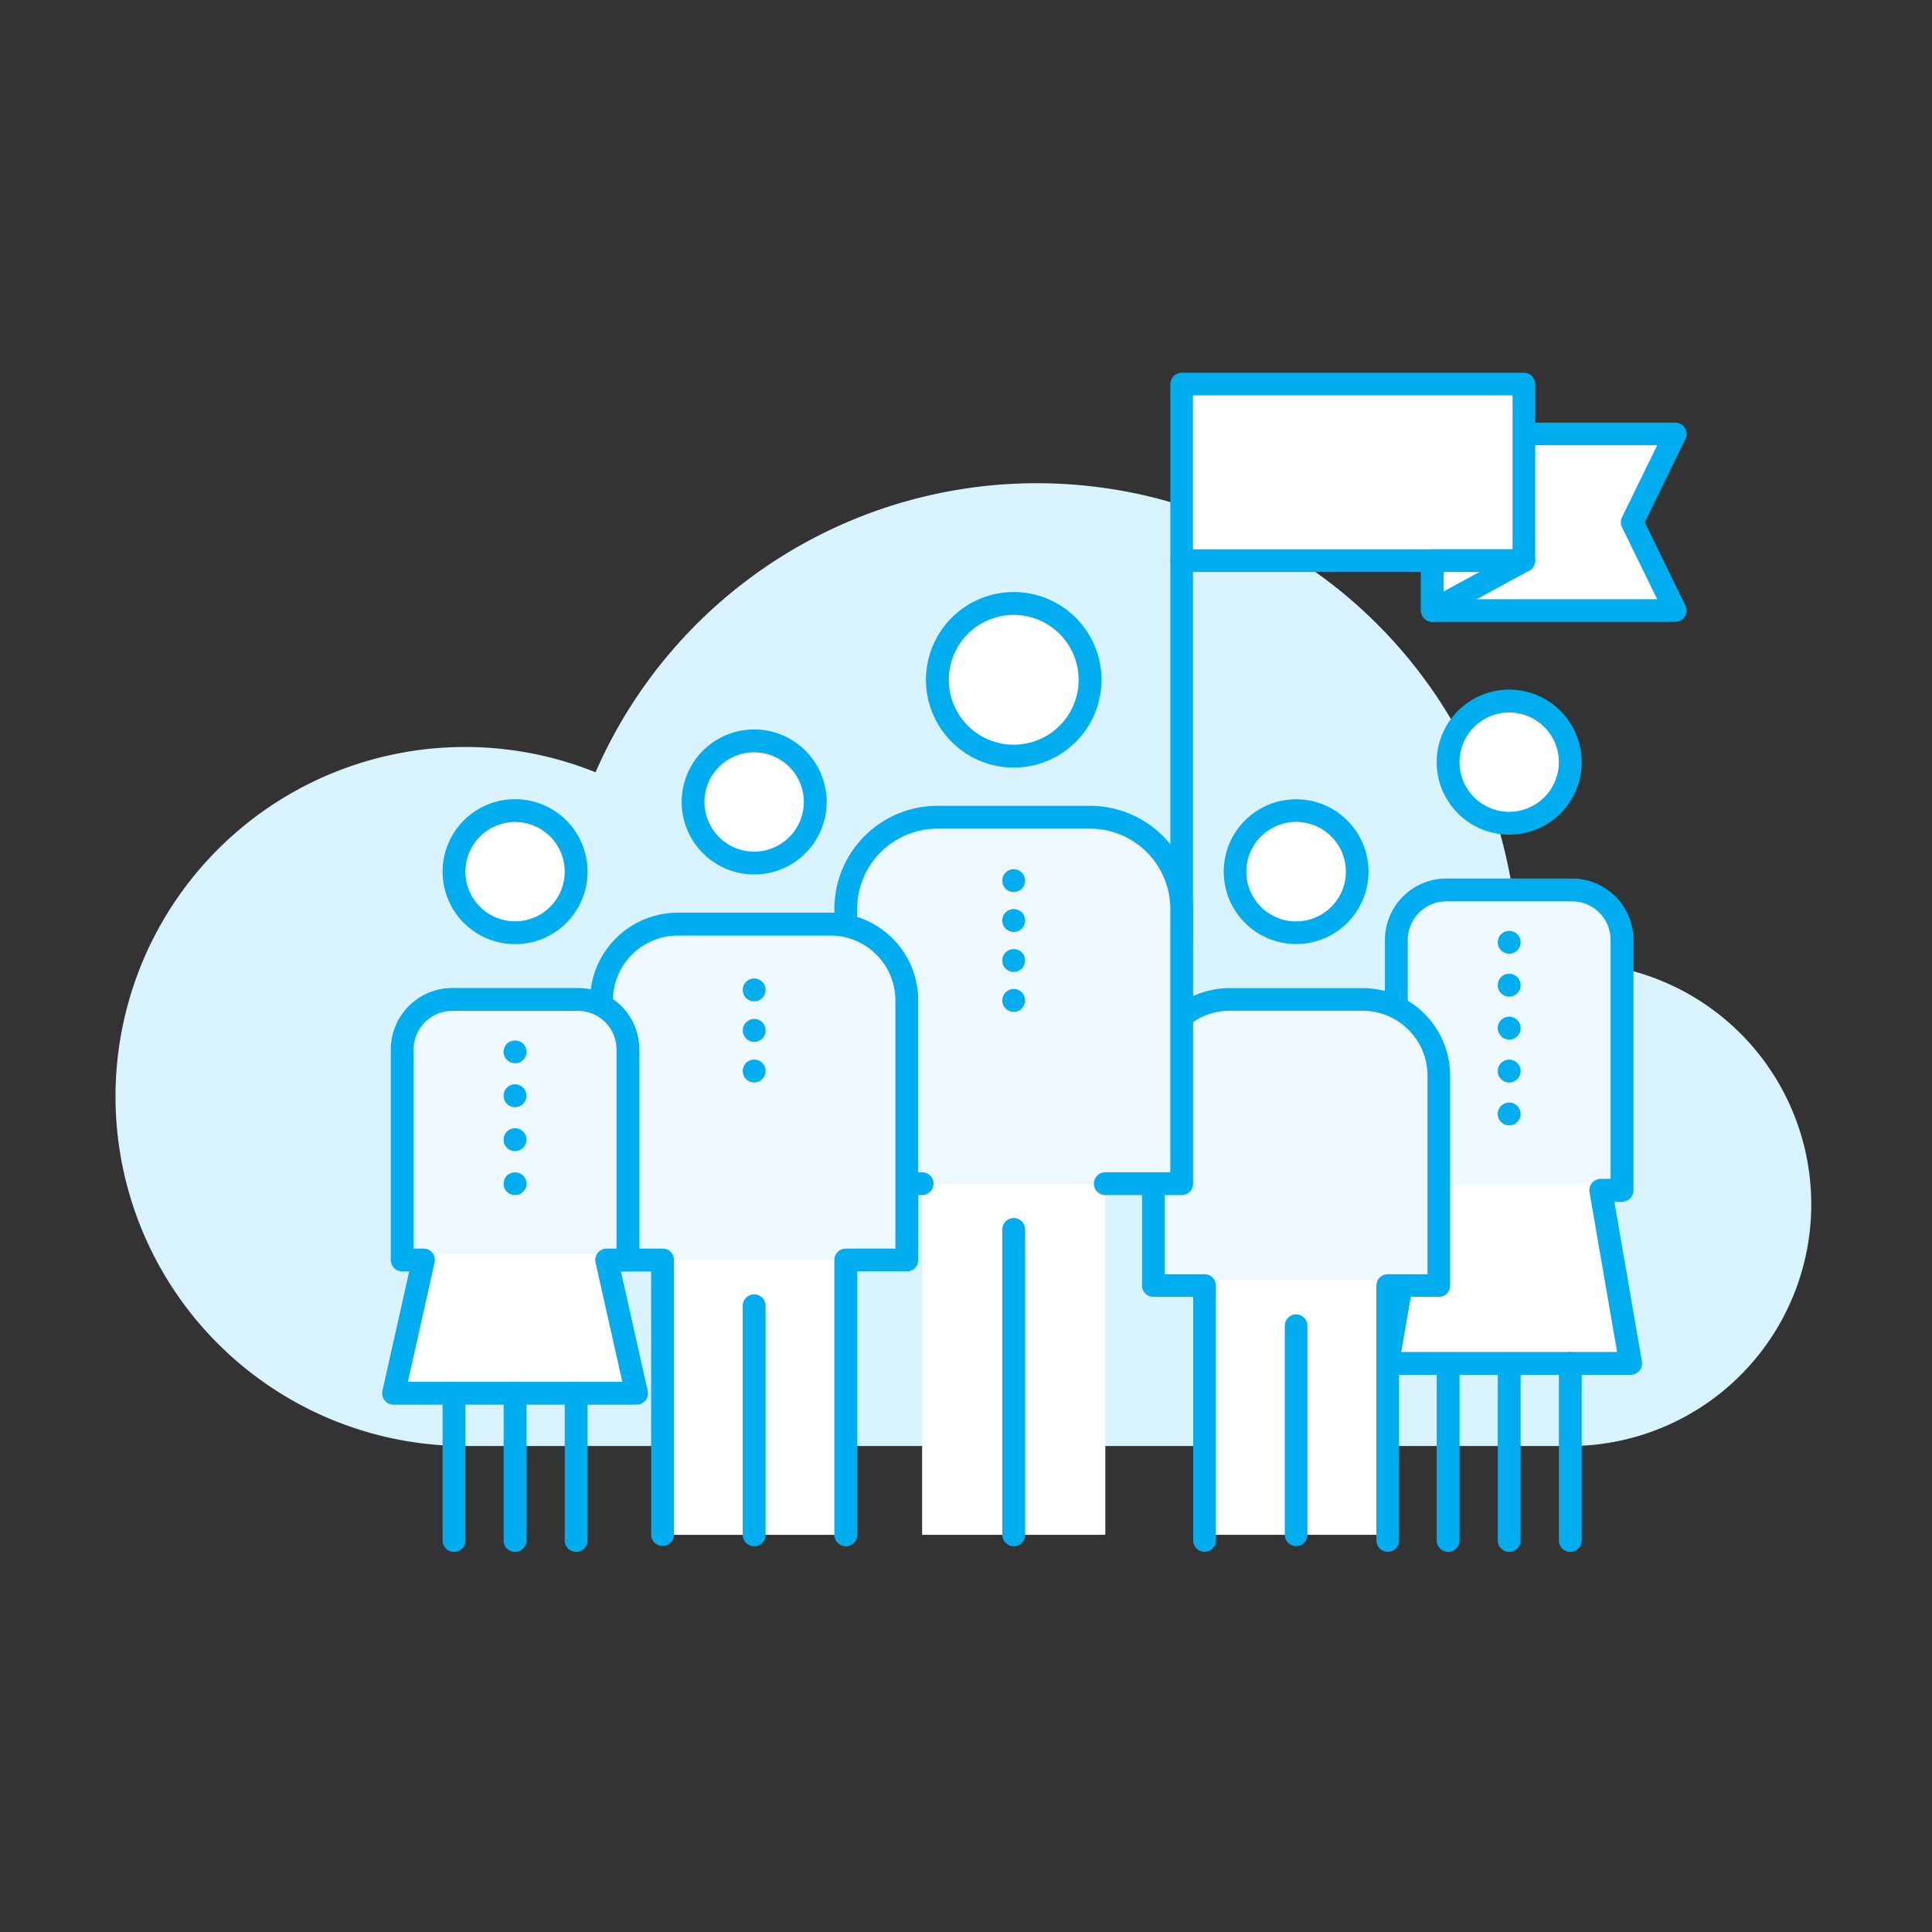 <svg xmlns="http://www.w3.org/2000/svg" xmlns:xlink="http://www.w3.org/1999/xlink" width="256" height="256" viewBox="0 0 256 256">
  <rect x="0" y="0" width="256" height="256" fill="#333333" stroke="none"/>
  <defs>
    <clipPath id="clip-path">
      <rect id="Rectangle_17" data-name="Rectangle 17" width="224.719" height="156.255" fill="none"/>
    </clipPath>
  </defs>
  <g id="Group_66" data-name="Group 66" transform="translate(-128 -128)">
    <rect id="Rectangle_44" data-name="Rectangle 44" width="256" height="256" transform="translate(128 128)" fill="none"/>
    <g id="icon-verenigingen" transform="translate(143.281 177.378)" clip-path="url(#clip-path)">
      <path id="Path_161" data-name="Path 161" d="M991.557,1103.265a32.085,32.085,0,0,0-6.811.734c0-.16.012-.319.012-.479a63.79,63.79,0,0,0-122.267-25.485,46.312,46.312,0,1,0-17.317,89.273H991.557a32.021,32.021,0,1,0,0-64.042Z" transform="translate(-798.858 -1025.082)" fill="#d9f3fd"/>
      <g id="Group_25" data-name="Group 25" transform="translate(141.295 1.513)">
        <path id="Path_162" data-name="Path 162" d="M971.808,1056.661v-23.4h32.2l-5.712,11.7,5.712,11.7Z" transform="translate(-938.601 -1026.653)" fill="#fff" stroke="#00aeef" stroke-linecap="round" stroke-linejoin="round" stroke-width="3"/>
        <rect id="Rectangle_15" data-name="Rectangle 15" width="45.347" height="23.398" fill="#fff" stroke="#00aeef" stroke-linecap="round" stroke-linejoin="round" stroke-width="3"/>
        <line id="Line_2" data-name="Line 2" y2="50.568" transform="translate(0 23.398)" fill="none" stroke="#00aeef" stroke-linecap="round" stroke-linejoin="round" stroke-width="3"/>
        <path id="Path_163" data-name="Path 163" d="M983.946,1049.9l-12.138,6.61v-6.61Z" transform="translate(-938.601 -1026.504)" fill="#fff" stroke="#00aeef" stroke-linecap="round" stroke-linejoin="round" stroke-width="3"/>
      </g>
      <g id="Group_26" data-name="Group 26" transform="translate(167.084 42.001)">
        <path id="Path_164" data-name="Path 164" d="M967.089,1132.944v-33.176a6.626,6.626,0,0,1,6.625-6.625h16.658a6.624,6.624,0,0,1,6.624,6.623v33.179Z" transform="translate(-964.431 -1066.603)" fill="#edf9fe"/>
        <path id="Path_165" data-name="Path 165" d="M965.956,1154.784l3.958-22.935h24.277l3.958,22.935" transform="translate(-964.442 -1066.255)" fill="#fff"/>
        <circle id="Ellipse_26" data-name="Ellipse 26" cx="8.092" cy="8.092" r="8.092" transform="translate(9.519 1.515)" fill="#fff"/>
        <path id="Path_166" data-name="Path 166" d="M981.995,1086.052a9.607,9.607,0,1,1,9.606-9.606,9.606,9.606,0,0,1-9.606,9.606Zm0-16.185a6.58,6.58,0,1,0,6.58,6.58A6.58,6.58,0,0,0,981.995,1069.867Z" transform="translate(-964.384 -1066.839)" fill="#00aeef"/>
        <path id="Path_167" data-name="Path 167" d="M998.162,1157.407H965.97a1.513,1.513,0,0,1-1.492-1.771l3.654-21.165h-1.018a1.514,1.514,0,0,1-1.513-1.514v-33.176a8.147,8.147,0,0,1,8.138-8.138H990.4a8.147,8.147,0,0,1,8.136,8.136v33.178a1.514,1.514,0,0,1-1.513,1.514H996l3.652,21.165a1.513,1.513,0,0,1-1.492,1.771Zm-30.4-3.027h28.6l-3.652-21.166a1.513,1.513,0,0,1,1.491-1.77h1.3v-31.665a5.115,5.115,0,0,0-5.11-5.11H973.738a5.116,5.116,0,0,0-5.111,5.111v31.663h1.3a1.514,1.514,0,0,1,1.491,1.771Z" transform="translate(-964.455 -1066.616)" fill="#00aeef"/>
        <path id="Path_168" data-name="Path 168" d="M981.921,1101.549a1.4,1.4,0,0,1-.575-.121,1.444,1.444,0,0,1-.494-.323,1.665,1.665,0,0,1-.334-.494,1.6,1.6,0,0,1-.11-.575,1.368,1.368,0,0,1,.03-.293,1.627,1.627,0,0,1,.091-.293,1.152,1.152,0,0,1,.131-.252,1.445,1.445,0,0,1,.192-.232,2.13,2.13,0,0,1,.232-.192,2.193,2.193,0,0,1,.262-.141,2.253,2.253,0,0,1,.283-.081,1.43,1.43,0,0,1,.585,0,2.275,2.275,0,0,1,.282.081,1.536,1.536,0,0,1,.687.565,1.993,1.993,0,0,1,.141.252c.03.1.061.192.081.293a1.362,1.362,0,0,1,.03.292,1.575,1.575,0,0,1-.111.575,1.643,1.643,0,0,1-.333.494A1.514,1.514,0,0,1,981.921,1101.549Z" transform="translate(-964.312 -1066.554)" fill="#00aeef"/>
        <path id="Path_169" data-name="Path 169" d="M980.408,1117.047a1.513,1.513,0,0,1,1.513-1.513h0a1.513,1.513,0,0,1,1.514,1.513h0a1.513,1.513,0,0,1-1.514,1.513h0A1.513,1.513,0,0,1,980.408,1117.047Zm0-5.691a1.514,1.514,0,0,1,1.513-1.514h0a1.514,1.514,0,0,1,1.514,1.514h0a1.514,1.514,0,0,1-1.514,1.514h0A1.514,1.514,0,0,1,980.408,1111.356Zm0-5.691a1.513,1.513,0,0,1,1.513-1.513h0a1.514,1.514,0,0,1,1.514,1.513h0a1.52,1.52,0,0,1-1.513,1.524h0A1.519,1.519,0,0,1,980.408,1105.666Z" transform="translate(-964.312 -1066.504)" fill="#00aeef"/>
        <path id="Path_170" data-name="Path 170" d="M981.921,1124.089a1.573,1.573,0,0,1-.575-.111,1.646,1.646,0,0,1-.495-.333,1.616,1.616,0,0,1-.334-.484,1.694,1.694,0,0,1-.11-.585,1.53,1.53,0,0,1,.444-1.069,1.665,1.665,0,0,1,.777-.414,1.9,1.9,0,0,1,.585,0,1.29,1.29,0,0,1,.281.091,1.082,1.082,0,0,1,.263.141,1.02,1.02,0,0,1,.232.182,1.531,1.531,0,0,1,.444,1.069,1.675,1.675,0,0,1-.111.585,1.588,1.588,0,0,1-.333.484,1.473,1.473,0,0,1-1.07.444Z" transform="translate(-964.312 -1066.352)" fill="#00aeef"/>
        <path id="Path_171" data-name="Path 171" d="M973.9,1180.312a1.513,1.513,0,0,1-1.513-1.513v-23.463a1.514,1.514,0,0,1,3.027,0V1178.8A1.514,1.514,0,0,1,973.9,1180.312Z" transform="translate(-964.384 -1066.058)" fill="#00aeef"/>
        <path id="Path_172" data-name="Path 172" d="M981.922,1180.312a1.513,1.513,0,0,1-1.513-1.513v-23.463a1.514,1.514,0,0,1,3.027,0V1178.8A1.513,1.513,0,0,1,981.922,1180.312Z" transform="translate(-964.312 -1066.058)" fill="#00aeef"/>
        <path id="Path_173" data-name="Path 173" d="M989.944,1180.312a1.513,1.513,0,0,1-1.513-1.513v-23.463a1.513,1.513,0,0,1,3.027,0V1178.8a1.513,1.513,0,0,1-1.513,1.513Z" transform="translate(-964.24 -1066.058)" fill="#00aeef"/>
      </g>
      <g id="Group_27" data-name="Group 27" transform="translate(137.549 58.028)">
        <path id="Path_174" data-name="Path 174" d="M941.9,1178.135v-33.777h24.277v33.777" transform="translate(-935.123 -1082.17)" fill="#fff"/>
        <path id="Path_175" data-name="Path 175" d="M973.006,1144.7v-27.8a10.115,10.115,0,0,0-10.116-10.116H945.3a10.115,10.115,0,0,0-10.115,10.116v27.8Z" transform="translate(-935.183 -1082.508)" fill="#edf9fe"/>
        <circle id="Ellipse_27" data-name="Ellipse 27" cx="8.092" cy="8.092" r="8.092" transform="translate(10.819)" fill="#fff"/>
        <line id="Line_3" data-name="Line 3" y1="27.708" transform="translate(18.911 68.256)" fill="none" stroke="#00aeef" stroke-linecap="round" stroke-linejoin="round" stroke-width="3"/>
        <circle id="Ellipse_28" data-name="Ellipse 28" cx="8.092" cy="8.092" r="8.092" transform="translate(10.819)" stroke-width="3" stroke="#00aeef" stroke-linecap="round" stroke-linejoin="round" fill="none"/>
        <path id="Path_176" data-name="Path 176" d="M966.232,1179.214v-33.777h6.773v-27.8a10.115,10.115,0,0,0-10.115-10.115H945.3a10.115,10.115,0,0,0-10.115,10.115v27.8h6.777v33.777" transform="translate(-935.183 -1082.501)" fill="none" stroke="#00aeef" stroke-linecap="round" stroke-linejoin="round" stroke-width="3"/>
      </g>
      <g id="Group_28" data-name="Group 28" transform="translate(95.274 29.071)">
        <path id="Path_177" data-name="Path 177" d="M939.3,1132.019V1095.6a12.139,12.139,0,0,0-12.137-12.138H906.922a12.139,12.139,0,0,0-12.138,12.137v36.417Z" transform="translate(-893.271 -1053.76)" fill="#edf9fe"/>
        <rect id="Rectangle_16" data-name="Rectangle 16" width="24.277" height="46.531" transform="translate(11.629 78.392)" fill="#fff"/>
        <circle id="Ellipse_29" data-name="Ellipse 29" cx="10.115" cy="10.115" r="10.115" transform="translate(13.652 1.514)" fill="#fff"/>
        <path id="Path_178" data-name="Path 178" d="M916.853,1179.721a1.513,1.513,0,0,1-1.513-1.513v-40.46a1.513,1.513,0,0,1,3.027,0v40.46A1.513,1.513,0,0,1,916.853,1179.721Z" transform="translate(-893.086 -1053.286)" fill="#00aeef"/>
        <path id="Path_179" data-name="Path 179" d="M916.944,1077.283a11.629,11.629,0,1,1,11.629-11.629A11.63,11.63,0,0,1,916.944,1077.283Zm0-20.231a8.6,8.6,0,1,0,8.6,8.6A8.6,8.6,0,0,0,916.944,1057.052Z" transform="translate(-893.176 -1054.024)" fill="#00aeef"/>
        <path id="Path_180" data-name="Path 180" d="M939.31,1133.677H929.19a1.513,1.513,0,1,1,0-3.027H937.8v-34.9a10.637,10.637,0,0,0-10.625-10.625H906.936a10.637,10.637,0,0,0-10.625,10.625v34.9h8.6a1.513,1.513,0,1,1,0,3.027H894.8a1.513,1.513,0,0,1-1.513-1.513v-36.416a13.667,13.667,0,0,1,13.652-13.651h20.231a13.667,13.667,0,0,1,13.652,13.651v36.416A1.514,1.514,0,0,1,939.31,1133.677Z" transform="translate(-893.284 -1053.772)" fill="#00aeef"/>
        <path id="Path_181" data-name="Path 181" d="M916.852,1093.449a1.417,1.417,0,0,1-.576-.121,1.456,1.456,0,0,1-.493-.323,1.356,1.356,0,0,1-.323-.494,1.4,1.4,0,0,1-.121-.575,1.356,1.356,0,0,1,.03-.293,1.621,1.621,0,0,1,.091-.293,1.185,1.185,0,0,1,.131-.252,1.459,1.459,0,0,1,.192-.232,2.1,2.1,0,0,1,.232-.192,2.209,2.209,0,0,1,.261-.141,2.351,2.351,0,0,1,.283-.081,1.428,1.428,0,0,1,.585,0,2.392,2.392,0,0,1,.283.081,1.629,1.629,0,0,1,.262.141,1.587,1.587,0,0,1,.424.424,1.91,1.91,0,0,1,.14.253,2.628,2.628,0,0,1,.081.293,1.307,1.307,0,0,1,.031.292,1.559,1.559,0,0,1-.112.575,1.525,1.525,0,0,1-1.4.938Z" transform="translate(-893.086 -1053.697)" fill="#00aeef"/>
        <path id="Path_182" data-name="Path 182" d="M915.338,1102.473a1.514,1.514,0,0,1,1.513-1.513h0a1.514,1.514,0,0,1,1.514,1.513h0a1.514,1.514,0,0,1-1.514,1.513h0A1.513,1.513,0,0,1,915.338,1102.473Zm0-5.3a1.514,1.514,0,0,1,1.513-1.513h0a1.514,1.514,0,0,1,1.514,1.513h0a1.514,1.514,0,0,1-1.514,1.513h0A1.513,1.513,0,0,1,915.338,1097.176Z" transform="translate(-893.086 -1053.65)" fill="#00aeef"/>
        <path id="Path_183" data-name="Path 183" d="M916.852,1109.179a1.406,1.406,0,0,1-.576-.111,1.341,1.341,0,0,1-.493-.333,1.5,1.5,0,0,1,0-2.129,1.523,1.523,0,0,1,1.362-.424,1.359,1.359,0,0,1,.283.091,1.1,1.1,0,0,1,.262.141,1.069,1.069,0,0,1,.232.191,1.5,1.5,0,0,1,0,2.129,1.306,1.306,0,0,1-.484.333,1.48,1.48,0,0,1-.585.111Z" transform="translate(-893.086 -1053.556)" fill="#00aeef"/>
      </g>
      <g id="Group_29" data-name="Group 29" transform="translate(62.902 47.279)">
        <path id="Path_184" data-name="Path 184" d="M895.072,1178.554v-36.415h8.092v-34.392a10.115,10.115,0,0,0-10.115-10.115H872.818a10.115,10.115,0,0,0-10.115,10.115v34.392H870.8v36.415" transform="translate(-861.187 -1071.841)" fill="#fff"/>
        <path id="Path_185" data-name="Path 185" d="M903.16,1142.139v-34.392a10.115,10.115,0,0,0-10.115-10.115H872.818a10.115,10.115,0,0,0-10.115,10.115v34.392Z" transform="translate(-861.187 -1071.841)" fill="#edf9fe"/>
        <circle id="Ellipse_30" data-name="Ellipse 30" cx="8.092" cy="8.092" r="8.092" transform="translate(13.654 1.514)" fill="#fff"/>
        <path id="Path_186" data-name="Path 186" d="M882.767,1179.631a1.513,1.513,0,0,1-1.513-1.513v-30.346a1.513,1.513,0,0,1,3.027,0v30.346A1.513,1.513,0,0,1,882.767,1179.631Z" transform="translate(-861.02 -1071.404)" fill="#00aeef"/>
        <path id="Path_187" data-name="Path 187" d="M882.84,1091.283a9.607,9.607,0,1,1,9.606-9.606A9.607,9.607,0,0,1,882.84,1091.283Zm0-16.185a6.58,6.58,0,1,0,6.578,6.579A6.58,6.58,0,0,0,882.84,1075.1Z" transform="translate(-861.092 -1072.07)" fill="#00aeef"/>
        <path id="Path_188" data-name="Path 188" d="M895.086,1180.081a1.513,1.513,0,0,1-1.513-1.513v-36.414a1.513,1.513,0,0,1,1.513-1.513h6.574v-32.88a8.612,8.612,0,0,0-8.6-8.6H872.831a8.611,8.611,0,0,0-8.6,8.6v32.88h6.58a1.514,1.514,0,0,1,1.514,1.514v36.414a1.514,1.514,0,0,1-3.027,0v-34.9h-6.582a1.513,1.513,0,0,1-1.514-1.513V1107.76a11.642,11.642,0,0,1,11.629-11.629H893.06a11.641,11.641,0,0,1,11.629,11.629v34.393a1.513,1.513,0,0,1-1.513,1.514H896.6v34.9A1.513,1.513,0,0,1,895.086,1180.081Z" transform="translate(-861.2 -1071.854)" fill="#00aeef"/>
        <path id="Path_189" data-name="Path 189" d="M882.771,1107.8a1.45,1.45,0,0,1-.585-.121,1.555,1.555,0,0,1-.494-.323,1.447,1.447,0,0,1-.323-.494,1.393,1.393,0,0,1-.111-.575,1.48,1.48,0,0,1,.03-.3,1.423,1.423,0,0,1,.081-.283,1.251,1.251,0,0,1,.141-.252,1,1,0,0,1,.182-.232,2.082,2.082,0,0,1,.232-.192,2.215,2.215,0,0,1,.262-.141,2.917,2.917,0,0,1,.283-.081,1.529,1.529,0,0,1,1.372.414,1.035,1.035,0,0,1,.182.232,1.291,1.291,0,0,1,.141.252,1,1,0,0,1,.081.282,1.543,1.543,0,0,1,.03.3,1.391,1.391,0,0,1-.111.575,1.446,1.446,0,0,1-.323.495A1.55,1.55,0,0,1,882.771,1107.8Z" transform="translate(-861.02 -1071.777)" fill="#00aeef"/>
        <path id="Path_190" data-name="Path 190" d="M881.258,1111.605a1.514,1.514,0,0,1,1.514-1.513h0a1.514,1.514,0,0,1,1.514,1.513h0a1.52,1.52,0,0,1-1.513,1.524h0a1.52,1.52,0,0,1-1.513-1.523Z" transform="translate(-861.02 -1071.729)" fill="#00aeef"/>
        <path id="Path_191" data-name="Path 191" d="M882.771,1118.449a1.63,1.63,0,0,1-.585-.111,1.783,1.783,0,0,1-.494-.333,1.5,1.5,0,0,1-.434-1.07,1.314,1.314,0,0,1,.03-.293,1.247,1.247,0,0,1,.081-.282,1.327,1.327,0,0,1,.141-.262,1.265,1.265,0,0,1,.181-.232,2.137,2.137,0,0,1,.232-.191,1.273,1.273,0,0,1,.262-.131,1.484,1.484,0,0,1,1.655.323,1.315,1.315,0,0,1,.182.232,1.361,1.361,0,0,1,.141.263.907.907,0,0,1,.081.283,1.377,1.377,0,0,1,.03.292,1.5,1.5,0,0,1-1.5,1.513Z" transform="translate(-861.02 -1071.681)" fill="#00aeef"/>
      </g>
      <g id="Group_30" data-name="Group 30" transform="translate(35.356 56.515)">
        <path id="Path_192" data-name="Path 192" d="M836.533,1142.05v-27.9a6.626,6.626,0,0,1,6.625-6.625h16.658a6.623,6.623,0,0,1,6.624,6.624v27.9Z" transform="translate(-833.876 -1080.988)" fill="#edf9fe"/>
        <path id="Path_193" data-name="Path 193" d="M835.4,1158.657,839.358,1141h24.277l3.958,17.657" transform="translate(-833.886 -1080.687)" fill="#fff"/>
        <circle id="Ellipse_31" data-name="Ellipse 31" cx="8.092" cy="8.092" r="8.092" transform="translate(9.518 1.513)" fill="#fff"/>
        <path id="Path_194" data-name="Path 194" d="M851.439,1100.435a9.605,9.605,0,1,1,9.606-9.606A9.605,9.605,0,0,1,851.439,1100.435Zm0-16.184a6.579,6.579,0,1,0,6.58,6.579,6.579,6.579,0,0,0-6.58-6.579Z" transform="translate(-833.828 -1081.224)" fill="#00aeef"/>
        <path id="Path_195" data-name="Path 195" d="M867.607,1161.236H835.414a1.514,1.514,0,0,1-1.477-1.846l3.546-15.812h-.925a1.514,1.514,0,0,1-1.513-1.514v-27.9a8.147,8.147,0,0,1,8.138-8.139H859.84a8.146,8.146,0,0,1,8.137,8.136v27.9a1.514,1.514,0,0,1-1.513,1.514h-.925l3.545,15.813a1.513,1.513,0,0,1-1.476,1.846Zm-30.3-3.027h28.413l-3.545-15.814a1.513,1.513,0,0,1,1.477-1.844h1.3v-26.389a5.115,5.115,0,0,0-5.11-5.109H843.183a5.118,5.118,0,0,0-5.111,5.112v26.387h1.3a1.514,1.514,0,0,1,1.477,1.844Z" transform="translate(-833.9 -1081.001)" fill="#00aeef"/>
        <path id="Path_196" data-name="Path 196" d="M851.371,1115.927a1.535,1.535,0,0,1-1.079-.444,1.514,1.514,0,0,1-.444-1.07,1.427,1.427,0,0,1,.03-.292,1.7,1.7,0,0,1,.414-.777,1.561,1.561,0,0,1,2.139,0,1.422,1.422,0,0,1,.192.232,1.32,1.32,0,0,1,.141.262,1.389,1.389,0,0,1,.091.283,1.425,1.425,0,0,1,.03.292,1.48,1.48,0,0,1-.121.585,1.312,1.312,0,0,1-.333.484,1.609,1.609,0,0,1-.484.333,1.582,1.582,0,0,1-.575.111Z" transform="translate(-833.756 -1080.939)" fill="#00aeef"/>
        <path id="Path_197" data-name="Path 197" d="M849.848,1126.007a1.514,1.514,0,0,1,1.513-1.513h0a1.514,1.514,0,0,1,1.513,1.514h0a1.514,1.514,0,0,1-1.513,1.514h0A1.514,1.514,0,0,1,849.848,1126.007Zm0-5.822a1.513,1.513,0,0,1,1.513-1.513h0a1.514,1.514,0,0,1,1.513,1.514h0a1.513,1.513,0,0,1-1.513,1.513h0A1.513,1.513,0,0,1,849.848,1120.186Z" transform="translate(-833.756 -1080.888)" fill="#00aeef"/>
        <path id="Path_198" data-name="Path 198" d="M851.372,1133.239a1.525,1.525,0,0,1-1.079-.434,1.484,1.484,0,0,1-.323-1.655,1.681,1.681,0,0,1,.141-.262,1.315,1.315,0,0,1,.181-.232,1.582,1.582,0,0,1,2.139,0,1.43,1.43,0,0,1,.192.232,1.658,1.658,0,0,1,.141.262,1.623,1.623,0,0,1,.091.282,1.536,1.536,0,0,1,.03.3,1.5,1.5,0,0,1-.454,1.069,1.415,1.415,0,0,1-.484.323A1.4,1.4,0,0,1,851.372,1133.239Z" transform="translate(-833.756 -1080.784)" fill="#00aeef"/>
        <path id="Path_199" data-name="Path 199" d="M843.347,1180.277a1.513,1.513,0,0,1-1.514-1.513v-19.5a1.514,1.514,0,0,1,3.027,0v19.5a1.514,1.514,0,0,1-1.513,1.514Z" transform="translate(-833.828 -1080.537)" fill="#00aeef"/>
        <path id="Path_200" data-name="Path 200" d="M851.367,1180.277a1.513,1.513,0,0,1-1.513-1.513v-19.5a1.514,1.514,0,0,1,3.027,0v19.5a1.514,1.514,0,0,1-1.513,1.514Z" transform="translate(-833.756 -1080.537)" fill="#00aeef"/>
        <path id="Path_201" data-name="Path 201" d="M859.387,1180.277a1.513,1.513,0,0,1-1.513-1.513v-19.5a1.514,1.514,0,0,1,3.027,0v19.5a1.514,1.514,0,0,1-1.514,1.514Z" transform="translate(-833.684 -1080.537)" fill="#00aeef"/>
      </g>
    </g>
  </g>
</svg>
